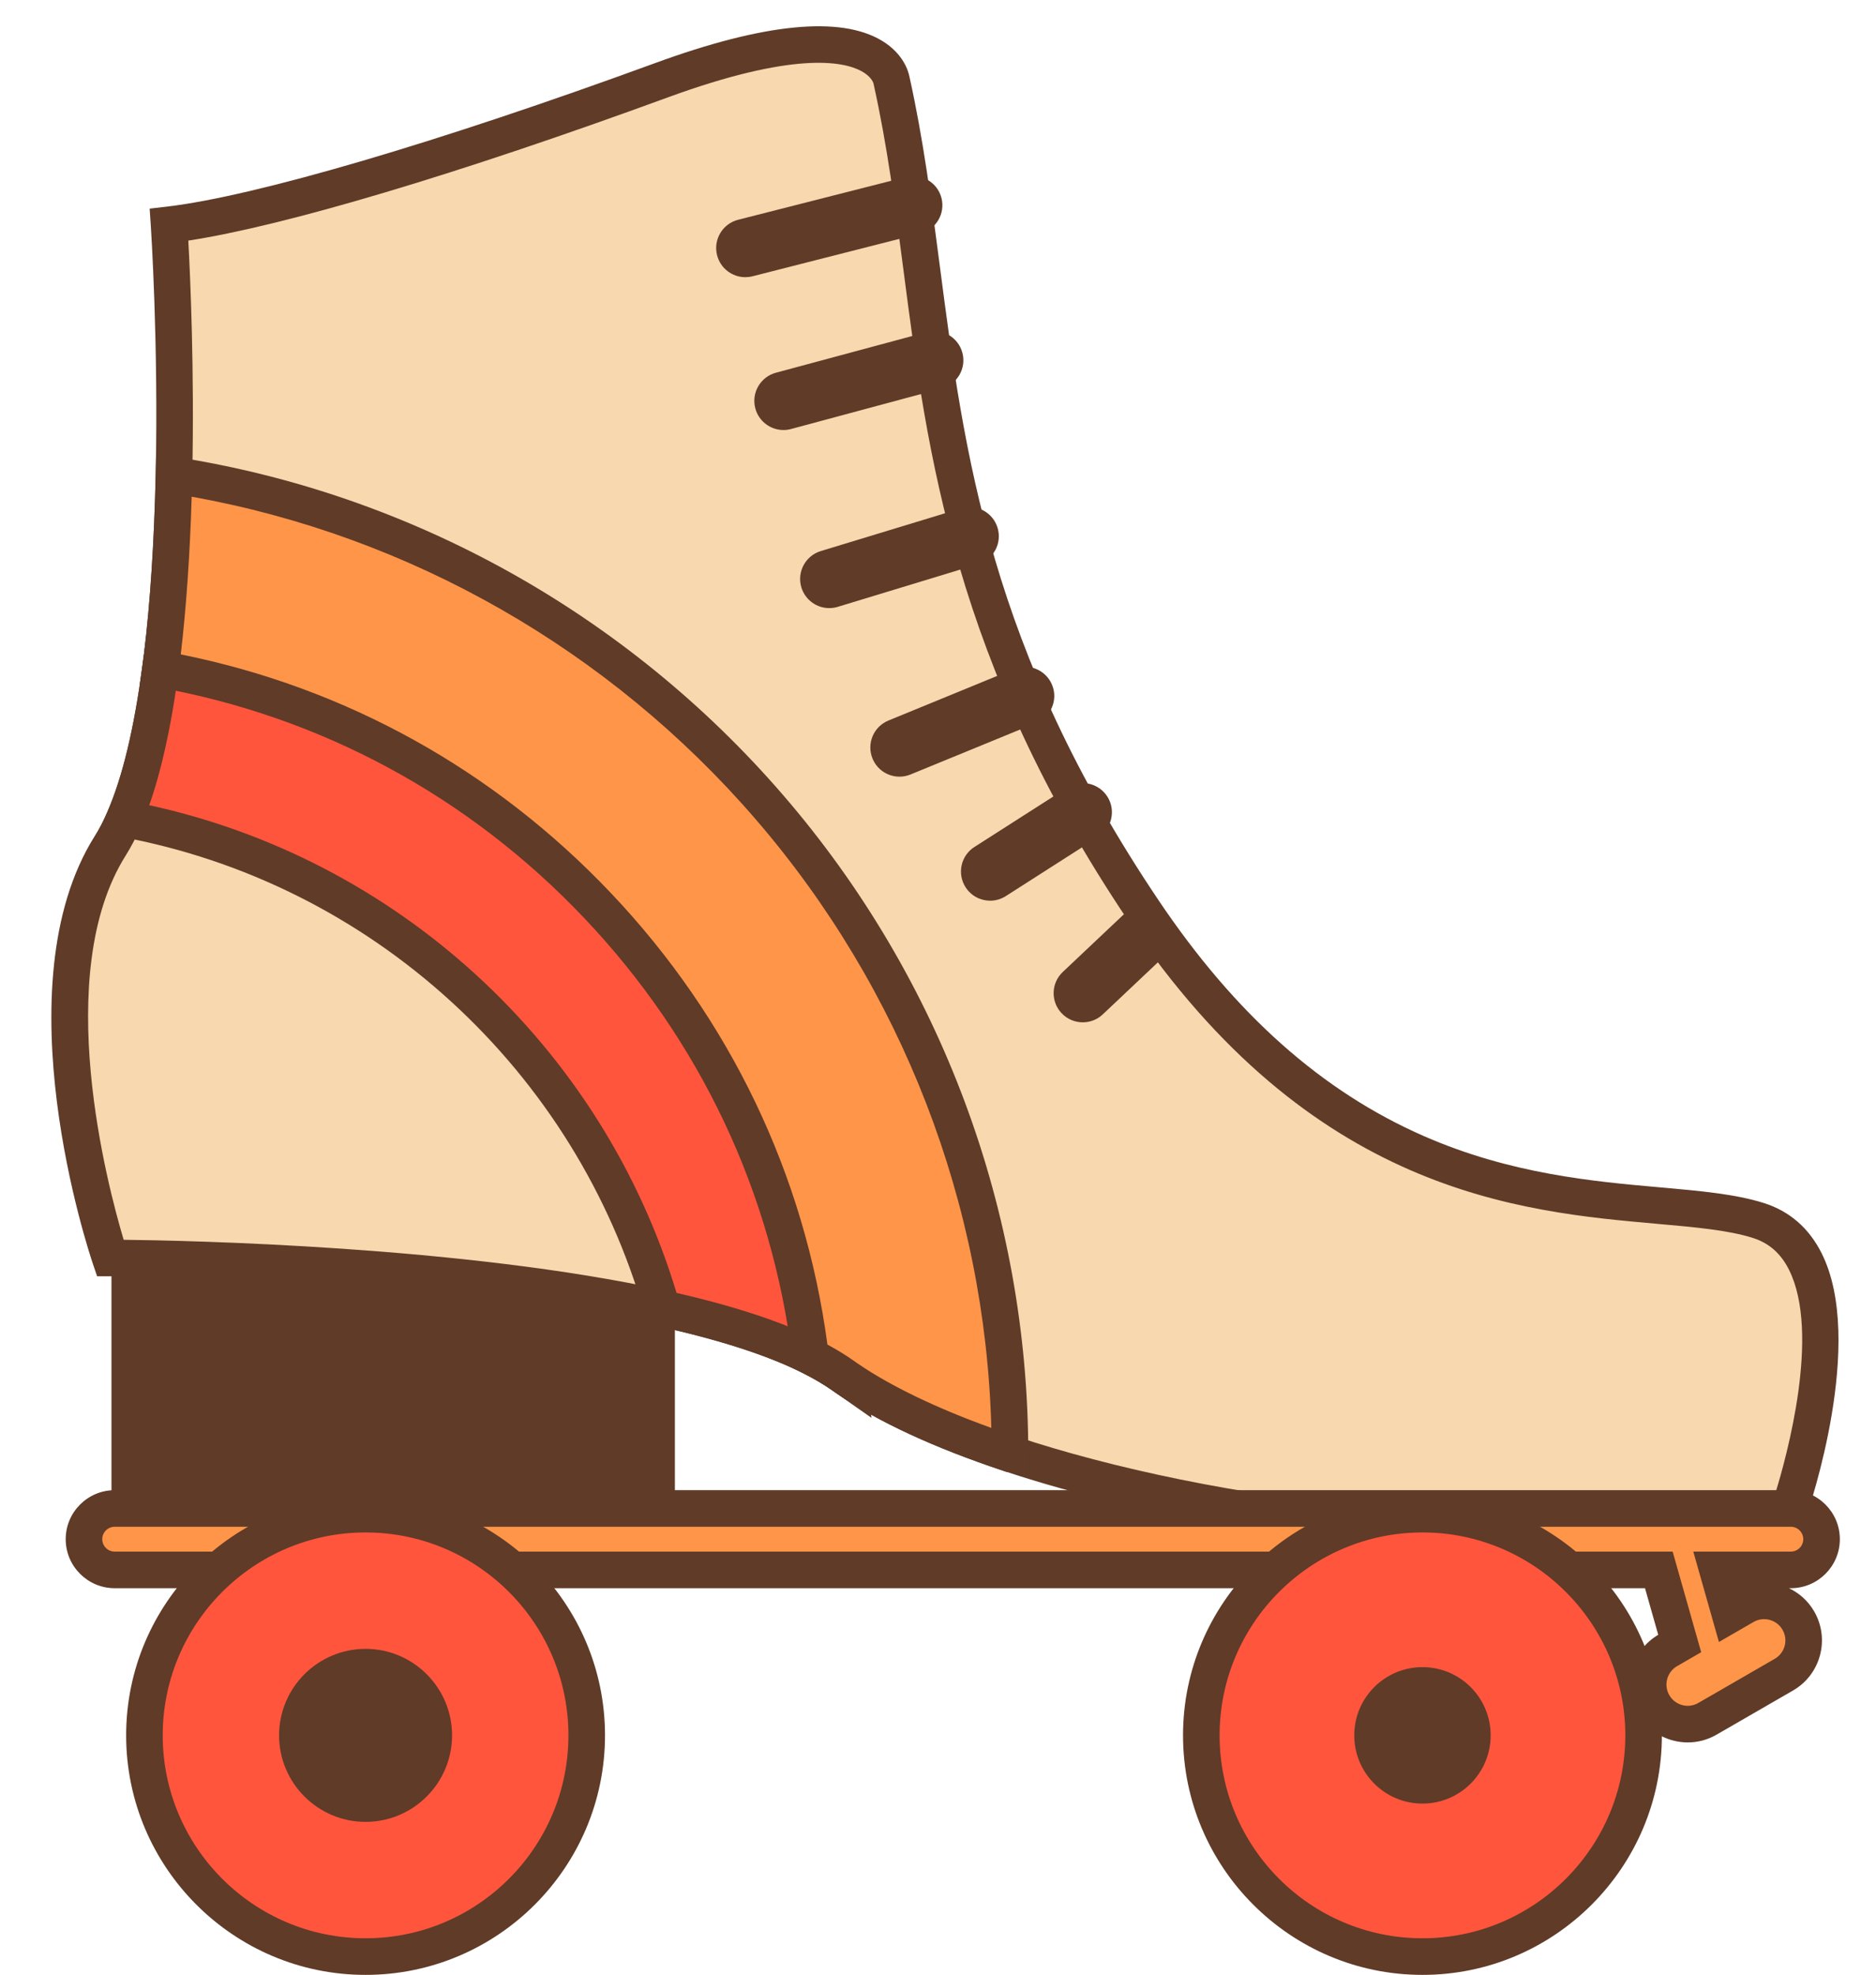 <?xml version="1.0" encoding="UTF-8"?><svg xmlns="http://www.w3.org/2000/svg" xmlns:xlink="http://www.w3.org/1999/xlink" height="495.9" preserveAspectRatio="xMidYMid meet" version="1.0" viewBox="-12.9 -6.6 471.2 495.9" width="471.2" zoomAndPan="magnify"><defs><clipPath id="a"><path d="M 3 367 L 449.219 367 L 449.219 431 L 3 431 Z M 3 367"/></clipPath><clipPath id="b"><path d="M 18 368 L 140 368 L 140 489.262 L 18 489.262 Z M 18 368"/></clipPath><clipPath id="c"><path d="M 284 368 L 405 368 L 405 489.262 L 284 489.262 Z M 284 368"/></clipPath></defs><g><g id="change1_3"><path d="M 156.613 372.156 L 15.098 372.156 L 15.098 298.262 L 156.613 298.262 L 156.613 372.156" fill="#5f3b28"/></g><g id="change2_1"><path d="M 436.609 372.164 C 376.504 385.41 294.898 376.426 240.773 358.402 L 240.754 358.402 C 224.086 352.859 210.035 346.457 200.008 339.594 C 199.641 339.34 199.273 339.102 198.926 338.844 C 196.492 337.125 193.73 335.496 190.676 333.977 C 180.777 329.035 167.805 325.086 153.387 321.918 C 95.676 309.258 14.781 309.258 14.781 309.258 C 14.781 309.258 -8.07 242.051 14.781 205.77 C 16.043 203.754 17.215 201.484 18.312 198.996 C 22.578 189.191 25.469 175.961 27.391 161.414 C 27.555 160.262 27.699 159.129 27.848 157.977 C 29.602 143.336 30.465 127.566 30.793 112.707 C 31.523 78.875 29.566 49.84 29.566 49.84 C 52.422 47.148 98.109 33.719 153.223 13.555 C 208.332 -6.609 211.023 13.555 211.023 13.555 C 224.469 74.047 216.402 135.871 274.203 221.887 C 332.004 307.922 399.211 290.449 428.777 299.852 C 458.348 309.258 436.609 372.164 436.609 372.164" fill="#f7d8af"/></g><g id="change1_4"><path d="M 241.574 353.836 L 242.223 354.047 C 290.523 370.129 370.391 381.266 433.051 368.23 C 435.805 359.312 444.457 328.164 436.434 312.188 C 434.391 308.117 431.43 305.516 427.387 304.23 C 421.23 302.27 412.918 301.535 403.293 300.68 C 368.703 297.617 316.434 292.984 270.391 224.449 C 226.84 159.641 220.047 107.465 214.055 61.434 C 211.945 45.215 209.949 29.895 206.539 14.551 L 206.48 14.293 C 206.363 13.938 205.762 12.484 203.398 11.223 C 198.777 8.754 186.312 6.336 154.801 17.867 C 102.094 37.148 58.719 50.082 34.398 53.812 C 34.906 63.168 35.949 86.691 35.383 112.809 C 35.008 129.82 34.004 145.199 32.406 158.523 C 32.254 159.73 32.105 160.887 31.938 162.062 C 29.785 178.363 26.613 191.422 22.527 200.828 C 21.301 203.602 20.012 206.078 18.672 208.207 C -0.055 237.941 14.156 291.328 18.164 304.691 C 34.168 304.867 103.527 306.277 154.367 317.434 C 170.293 320.93 183.199 325.113 192.727 329.867 C 195.988 331.488 198.969 333.25 201.578 335.094 C 201.82 335.27 201.996 335.391 202.172 335.512 L 202.645 335.836 C 211.91 342.176 225.375 348.402 241.574 353.836 Z M 371.984 383.113 C 323.605 383.113 274.223 374.277 240.031 362.996 L 240.027 362.996 L 239.305 362.762 C 221.777 356.934 207.684 350.414 197.414 343.387 L 197 343.102 C 196.73 342.918 196.465 342.734 196.203 342.543 C 194.051 341.02 191.477 339.504 188.633 338.09 C 179.773 333.672 167.586 329.738 152.398 326.402 C 95.852 313.996 15.586 313.852 14.781 313.852 L 11.492 313.852 L 10.434 310.734 C 9.473 307.906 -12.852 241.023 10.898 203.32 C 11.992 201.57 13.078 199.492 14.113 197.145 C 17.852 188.543 20.789 176.312 22.836 160.812 C 23.004 159.637 23.148 158.523 23.289 157.395 C 24.852 144.398 25.832 129.32 26.203 112.605 C 26.922 79.387 25.004 50.434 24.984 50.148 L 24.691 45.785 L 29.031 45.277 C 51.293 42.656 97.133 29.184 151.645 9.242 C 179.031 -0.781 198.207 -2.664 208.633 3.637 C 214.02 6.891 215.262 11.312 215.52 12.621 C 219.012 28.344 221.027 43.84 223.164 60.246 C 229.312 107.477 235.668 156.312 278.016 219.324 C 297.316 248.059 319.152 267.469 344.773 278.672 C 366.586 288.207 387.387 290.051 404.105 291.531 C 414.27 292.434 423.047 293.211 430.172 295.477 C 436.609 297.523 441.477 301.762 444.645 308.074 C 455.75 330.211 441.559 371.898 440.949 373.664 L 440.109 376.098 L 437.598 376.648 C 417.059 381.176 394.629 383.113 371.984 383.113" fill="#5f3b28"/></g><g id="change3_1"><path d="M 436.914 372.156 L 15.906 372.156 C 11.645 372.156 8.195 375.609 8.195 379.867 C 8.195 384.125 11.645 387.578 15.906 387.578 L 403.754 387.578 L 408.996 406.059 L 406.039 407.766 C 401.293 410.508 399.664 416.578 402.406 421.328 C 405.148 426.078 411.223 427.703 415.973 424.961 L 435.168 413.879 C 439.918 411.137 441.543 405.066 438.801 400.316 C 436.059 395.566 429.988 393.938 425.238 396.68 L 421.656 398.75 L 418.484 387.578 L 436.914 387.578 C 441.172 387.578 444.625 384.125 444.625 379.867 C 444.625 375.609 441.172 372.156 436.914 372.156" fill="#ff9549"/></g><g clip-path="url(#a)" id="change1_16"><path d="M 15.906 376.746 C 14.184 376.746 12.785 378.148 12.785 379.867 C 12.785 381.586 14.184 382.984 15.906 382.984 L 407.223 382.984 L 414.391 408.246 L 408.336 411.742 C 407.102 412.453 406.219 413.605 405.852 414.98 C 405.48 416.359 405.672 417.797 406.383 419.031 C 407.098 420.266 408.246 421.148 409.625 421.52 C 411 421.891 412.438 421.699 413.676 420.984 L 432.871 409.902 C 434.105 409.188 434.988 408.039 435.359 406.66 C 435.727 405.285 435.539 403.848 434.824 402.613 C 433.355 400.062 430.086 399.184 427.535 400.656 L 418.848 405.676 L 412.41 382.984 L 436.914 382.984 C 438.633 382.984 440.031 381.586 440.031 379.867 C 440.031 378.148 438.633 376.746 436.914 376.746 Z M 411.027 430.895 C 409.77 430.895 408.5 430.727 407.246 430.391 C 403.5 429.387 400.367 426.984 398.43 423.625 C 396.488 420.266 395.973 416.352 396.977 412.605 C 397.969 408.91 400.316 405.816 403.602 403.871 L 400.281 392.172 L 15.906 392.172 C 9.121 392.172 3.602 386.652 3.602 379.867 C 3.602 373.082 9.121 367.562 15.906 367.562 L 436.914 367.562 C 443.699 367.562 449.219 373.082 449.219 379.867 C 449.219 386.652 443.699 392.172 436.914 392.172 L 436.438 392.172 C 439.012 393.391 441.254 395.371 442.781 398.02 C 446.785 404.953 444.398 413.852 437.465 417.855 L 418.266 428.941 C 416.031 430.23 413.547 430.895 411.027 430.895" fill="#5f3b28"/></g><g id="change4_1"><path d="M 200.008 339.594 C 199.641 339.34 199.273 339.102 198.926 338.844 C 196.492 337.125 193.73 335.496 190.676 333.977 C 180.777 329.035 167.805 325.086 153.387 321.918 C 135.527 259.27 83.195 211 18.312 198.996 C 22.578 189.191 25.469 175.961 27.391 161.414 C 27.555 160.262 27.699 159.129 27.848 157.977 C 117.41 175.359 187.344 248.438 200.008 339.594" fill="#ff553d"/></g><g id="change1_5"><path d="M 157.031 318.031 C 171.734 321.402 183.734 325.383 192.727 329.867 C 193.109 330.059 193.488 330.254 193.867 330.445 C 186.418 290.574 167.723 254.039 139.438 224.281 C 110.086 193.406 72.941 172.445 31.746 163.469 C 29.984 176.305 27.582 187.074 24.582 195.574 C 55.082 202.215 83.332 216.836 106.582 238.074 C 130.383 259.82 147.785 287.418 157.031 318.031 Z M 206.008 349.41 L 197 343.102 C 196.73 342.918 196.465 342.734 196.203 342.543 C 194.051 341.02 191.477 339.504 188.633 338.09 C 179.773 333.672 167.586 329.738 152.398 326.402 L 149.719 325.816 L 148.969 323.18 C 140.41 293.156 123.609 266.07 100.387 244.855 C 77.031 223.523 48.363 209.227 17.477 203.516 L 11.801 202.465 L 14.102 197.168 C 17.852 188.543 20.789 176.312 22.836 160.812 C 23.004 159.637 23.148 158.523 23.289 157.395 L 23.91 152.531 L 28.723 153.469 C 73.707 162.195 114.293 184.496 146.094 217.957 C 178.008 251.531 198.223 293.375 204.555 338.965 L 206.008 349.41" fill="#5f3b28"/></g><g id="change3_2"><path d="M 240.773 358.402 L 240.754 358.402 C 224.086 352.859 210.035 346.457 200.008 339.594 C 199.641 339.34 199.273 339.102 198.926 338.844 C 196.492 337.125 193.73 335.496 190.676 333.977 C 180.027 246.789 113.074 176.746 27.391 161.414 C 27.555 160.262 27.699 159.129 27.848 157.977 C 29.602 143.336 30.465 127.566 30.793 112.707 C 149.617 131.352 240.773 234.422 240.773 358.402" fill="#ff9549"/></g><g id="change1_6"><path d="M 194.926 331.004 C 197.336 332.301 199.566 333.672 201.578 335.094 C 201.82 335.27 201.996 335.391 202.172 335.512 L 202.645 335.836 C 210.844 341.445 222.336 346.969 236.094 351.93 C 234.598 295.781 213.699 241.719 176.863 199.055 C 140.16 156.543 90.031 127.938 35.246 118.113 C 34.801 132.691 33.879 145.984 32.504 157.711 C 73.891 166.023 111.152 186.664 140.504 217.59 C 170.41 249.105 189.195 288.277 194.926 331.004 Z M 245.367 362.996 L 240.012 362.996 L 239.305 362.762 C 221.777 356.934 207.684 350.414 197.414 343.387 L 197 343.102 C 196.73 342.918 196.465 342.734 196.203 342.543 C 194.051 341.02 191.477 339.504 188.633 338.09 L 186.418 336.988 L 186.117 334.535 C 181.023 292.836 162.945 254.582 133.84 223.91 C 104.836 193.352 67.746 173.301 26.582 165.938 L 22.219 165.156 L 22.844 160.766 C 23.004 159.637 23.148 158.523 23.289 157.395 C 24.852 144.398 25.832 129.32 26.203 112.605 L 26.316 107.355 L 31.504 108.172 C 90.449 117.422 144.543 147.566 183.816 193.055 C 223.508 239.02 245.367 297.742 245.367 358.402 L 245.367 362.996" fill="#5f3b28"/></g><g id="change4_2"><path d="M 134.465 429.121 C 134.465 459.801 109.598 484.668 78.922 484.668 C 48.246 484.668 23.375 459.801 23.375 429.121 C 23.375 398.445 48.246 373.578 78.922 373.578 C 109.598 373.578 134.465 398.445 134.465 429.121" fill="#ff553d"/></g><g clip-path="url(#b)" id="change1_1"><path d="M 78.922 378.172 C 50.828 378.172 27.969 401.027 27.969 429.121 C 27.969 457.219 50.828 480.074 78.922 480.074 C 107.016 480.074 129.875 457.219 129.875 429.121 C 129.875 401.027 107.016 378.172 78.922 378.172 Z M 78.922 489.262 C 45.762 489.262 18.785 462.281 18.785 429.121 C 18.785 395.961 45.762 368.984 78.922 368.984 C 112.082 368.984 139.059 395.961 139.059 429.121 C 139.059 462.281 112.082 489.262 78.922 489.262" fill="#5f3b28"/></g><g id="change1_7"><path d="M 96.051 429.121 C 96.051 438.582 88.383 446.25 78.922 446.25 C 69.461 446.25 61.793 438.582 61.793 429.121 C 61.793 419.664 69.461 411.992 78.922 411.992 C 88.383 411.992 96.051 419.664 96.051 429.121" fill="#5f3b28"/></g><g id="change1_8"><path d="M 78.922 416.586 C 72.008 416.586 66.387 422.211 66.387 429.121 C 66.387 436.035 72.008 441.656 78.922 441.656 C 85.832 441.656 91.457 436.035 91.457 429.121 C 91.457 422.211 85.832 416.586 78.922 416.586 Z M 78.922 450.844 C 66.945 450.844 57.199 441.102 57.199 429.121 C 57.199 417.145 66.945 407.402 78.922 407.402 C 90.898 407.402 100.645 417.145 100.645 429.121 C 100.645 441.102 90.898 450.844 78.922 450.844" fill="#5f3b28"/></g><g id="change4_3"><path d="M 399.93 429.121 C 399.93 459.801 375.059 484.668 344.383 484.668 C 313.707 484.668 288.84 459.801 288.84 429.121 C 288.84 398.445 313.707 373.578 344.383 373.578 C 375.059 373.578 399.93 398.445 399.93 429.121" fill="#ff553d"/></g><g clip-path="url(#c)" id="change1_2"><path d="M 344.383 378.172 C 316.289 378.172 293.43 401.027 293.43 429.121 C 293.43 457.219 316.289 480.074 344.383 480.074 C 372.477 480.074 395.336 457.219 395.336 429.121 C 395.336 401.027 372.477 378.172 344.383 378.172 Z M 344.383 489.262 C 311.223 489.262 284.246 462.281 284.246 429.121 C 284.246 395.961 311.223 368.984 344.383 368.984 C 377.543 368.984 404.52 395.961 404.52 429.121 C 404.52 462.281 377.543 489.262 344.383 489.262" fill="#5f3b28"/></g><g id="change1_9"><path d="M 361.512 429.121 C 361.512 438.582 353.844 446.25 344.383 446.25 C 334.922 446.25 327.254 438.582 327.254 429.121 C 327.254 419.664 334.922 411.992 344.383 411.992 C 353.844 411.992 361.512 419.664 361.512 429.121" fill="#5f3b28"/></g><g id="change1_10"><path d="M 174.297 62.996 C 171.031 62.996 168.055 60.793 167.211 57.48 C 166.211 53.566 168.578 49.582 172.496 48.582 L 214.676 37.844 C 218.598 36.844 222.574 39.215 223.574 43.129 C 224.57 47.047 222.203 51.031 218.285 52.027 L 176.109 62.77 C 175.504 62.922 174.895 62.996 174.297 62.996" fill="#5f3b28"/></g><g id="change1_11"><path d="M 183.887 101.371 C 180.656 101.371 177.699 99.219 176.82 95.953 C 175.77 92.051 178.082 88.035 181.988 86.984 L 219.852 76.793 C 223.754 75.742 227.77 78.055 228.82 81.961 C 229.871 85.863 227.559 89.879 223.656 90.93 L 185.789 101.117 C 185.152 101.289 184.516 101.371 183.887 101.371" fill="#5f3b28"/></g><g id="change1_12"><path d="M 195.387 146.086 C 192.25 146.086 189.352 144.055 188.387 140.895 C 187.215 137.027 189.395 132.941 193.262 131.766 L 228.527 121.039 C 232.406 119.859 236.484 122.047 237.66 125.914 C 238.836 129.781 236.652 133.867 232.789 135.043 L 197.52 145.77 C 196.809 145.984 196.094 146.086 195.387 146.086" fill="#5f3b28"/></g><g id="change1_13"><path d="M 213.027 188.406 C 210.145 188.406 207.414 186.695 206.254 183.863 C 204.719 180.121 206.508 175.848 210.25 174.316 L 241.809 161.371 C 245.539 159.836 249.82 161.625 251.355 165.367 C 252.891 169.105 251.102 173.383 247.359 174.914 L 215.801 187.859 C 214.895 188.23 213.953 188.406 213.027 188.406" fill="#5f3b28"/></g><g id="change1_14"><path d="M 235.797 219.547 C 233.387 219.547 231.02 218.355 229.625 216.172 C 227.445 212.766 228.441 208.238 231.848 206.062 L 255.121 191.18 C 258.52 189 263.051 189.992 265.23 193.402 C 267.406 196.805 266.41 201.332 263.004 203.512 L 239.734 218.395 C 238.512 219.176 237.148 219.547 235.797 219.547" fill="#5f3b28"/></g><g id="change1_15"><path d="M 259.066 250.09 C 257.121 250.09 255.18 249.32 253.742 247.797 C 250.965 244.855 251.102 240.223 254.039 237.449 L 269.176 223.164 C 272.113 220.387 276.746 220.523 279.52 223.461 C 282.297 226.402 282.16 231.031 279.219 233.809 L 264.086 248.094 C 262.672 249.43 260.867 250.09 259.066 250.09" fill="#5f3b28"/></g></g></svg>